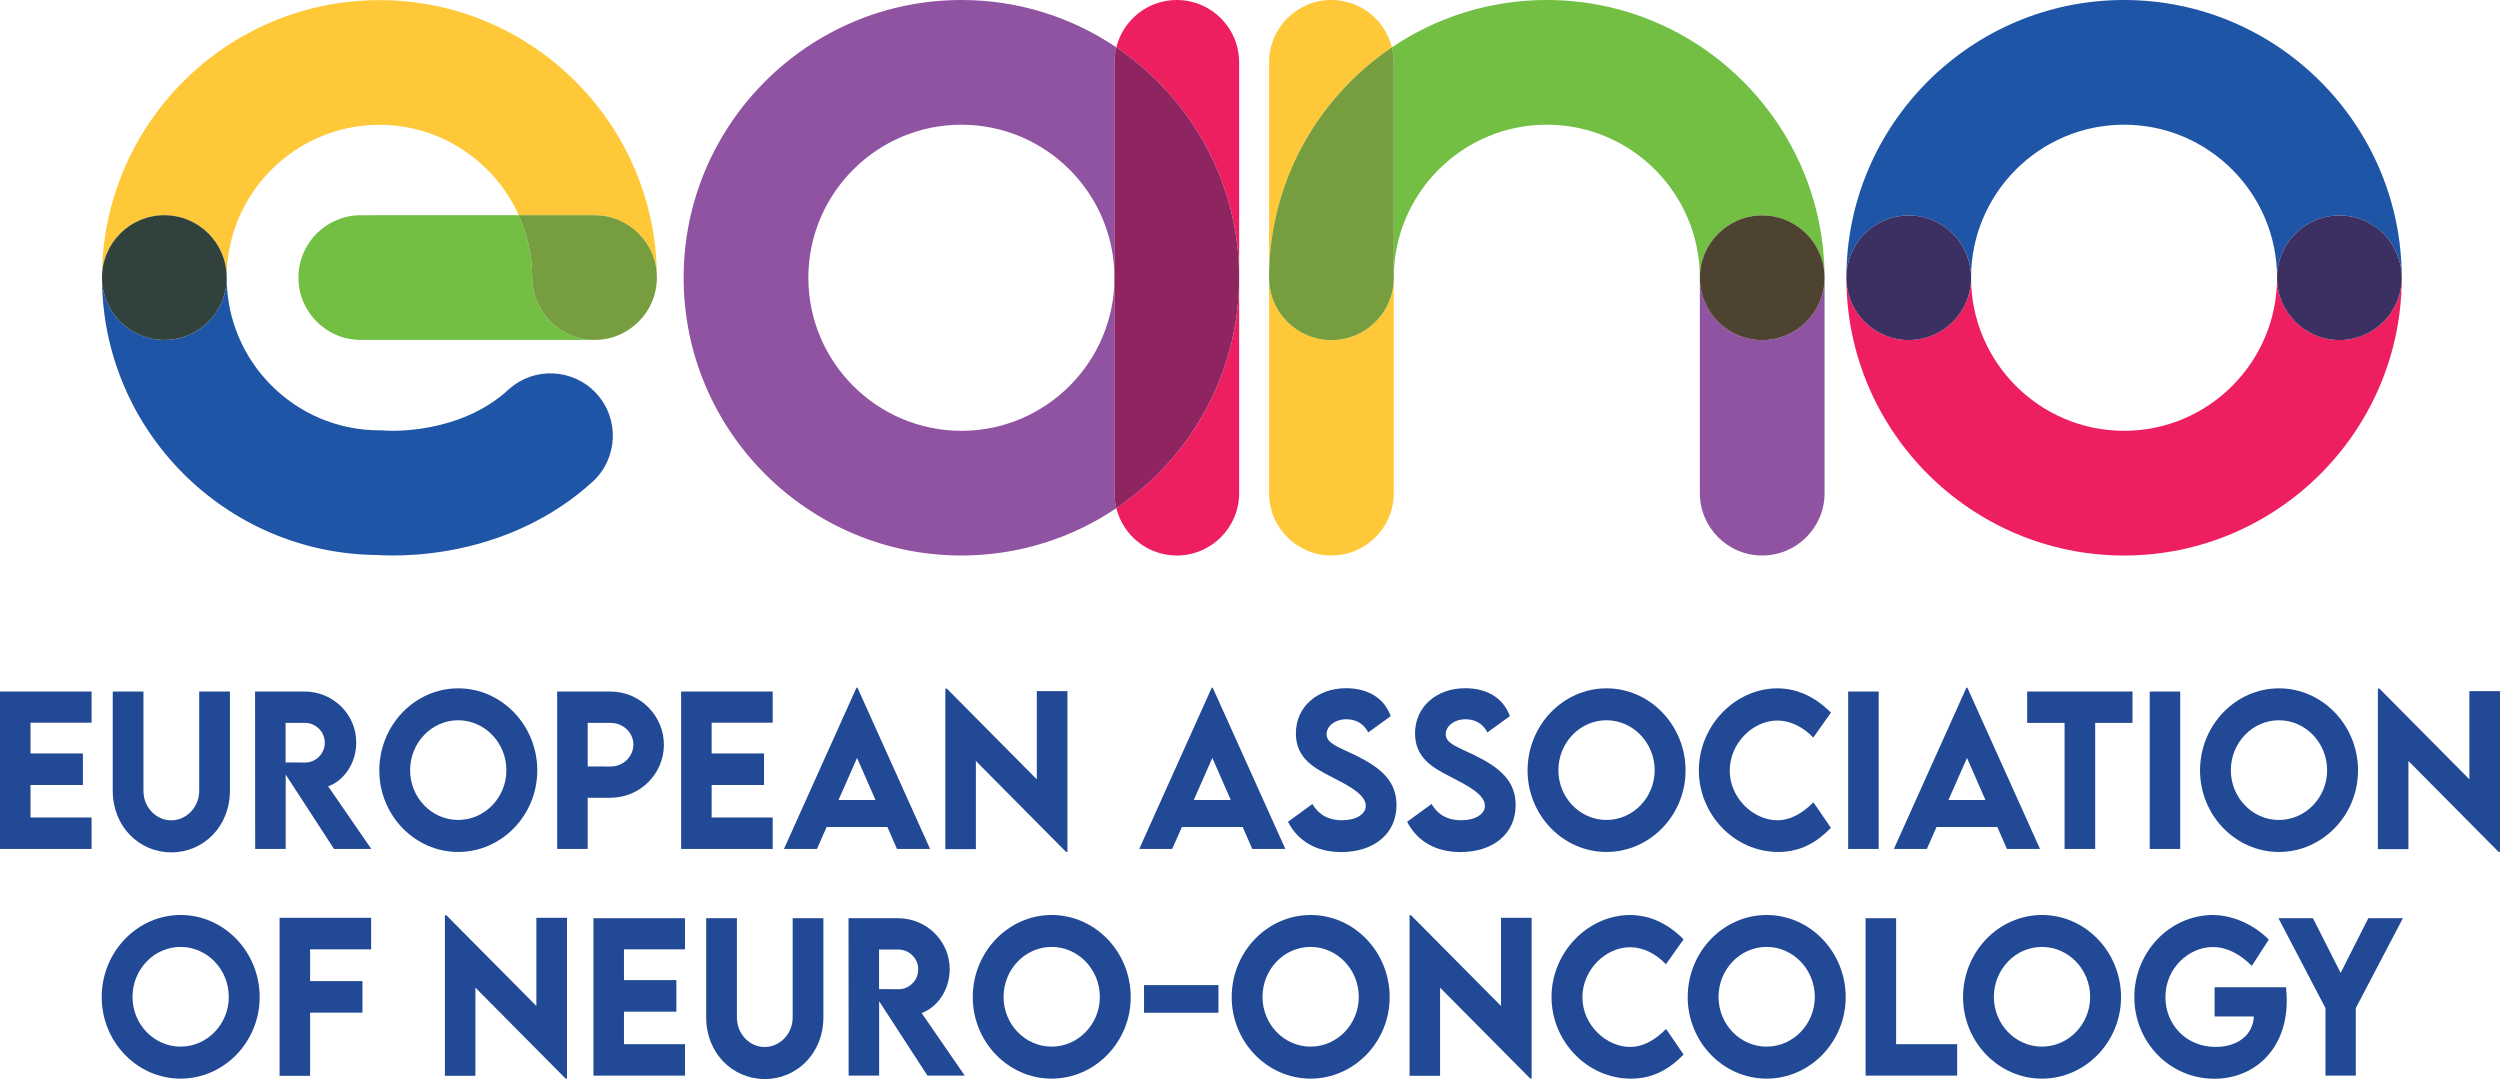 <?xml version="1.0" encoding="UTF-8"?>
<svg id="Layer_2" data-name="Layer 2" xmlns="http://www.w3.org/2000/svg" xmlns:xlink="http://www.w3.org/1999/xlink" viewBox="0 0 591 255.084">
  <defs>
    <style>
      .cls-1 {
        fill: none;
      }

      .cls-2 {
        fill: #4e4230;
      }

      .cls-3 {
        fill: #8f53a1;
      }

      .cls-4 {
        fill: #ffc838;
      }

      .cls-5 {
        fill: #769d3e;
      }

      .cls-6 {
        fill: #ee1f60;
      }

      .cls-7 {
        fill: #224995;
      }

      .cls-8 {
        fill: #8f2560;
      }

      .cls-9 {
        fill: #31413c;
      }

      .cls-10 {
        fill: #1f55a6;
      }

      .cls-11 {
        fill: #72bf44;
      }

      .cls-12 {
        clip-path: url(#clippath);
      }

      .cls-13 {
        fill: #3b3061;
      }
    </style>
    <clipPath id="clippath">
      <rect class="cls-1" x=".001" width="590.999" height="255.084"/>
    </clipPath>
  </defs>
  <g id="Layer_1-2" data-name="Layer 1">
    <g>
      <polygon class="cls-7" points="0 163.479 0 200.691 21.648 200.691 21.648 193.258 7.213 193.258 7.213 185.573 19.596 185.573 19.596 178.114 7.213 178.114 7.213 170.844 21.648 170.844 21.648 163.479 0 163.479"/>
      <g class="cls-12">
        <path class="cls-7" d="M26.65,186.934v-23.454h7.26v23.433c0,4.06,3.096,7.015,6.569,7.015s6.616-2.977,6.616-7.015v-23.433h7.26v23.454c0,8.427-6.216,14.564-13.855,14.564s-13.851-6.137-13.851-14.564"/>
        <path class="cls-7" d="M78.96,200.691l-11.425-17.587v17.587h-7.213l-.025-37.212h11.716c6.702,0,12.202,5.356,12.202,12.051,0,4.776-2.783,8.956-6.638,10.363l10.201,14.798h-8.819ZM67.513,180.239l4.633.021c2.448.025,4.633-2.03,4.633-4.683,0-2.657-2.207-4.687-4.633-4.687h-4.633v9.348Z"/>
        <path class="cls-7" d="M89.668,182.133c0-10.687,8.394-19.412,18.66-19.412s18.685,8.725,18.685,19.412c0,10.597-8.416,19.272-18.707,19.272-10.244,0-18.638-8.675-18.638-19.272M119.71,182.086c0-6.508-5.122-11.817-11.403-11.817-6.256,0-11.357,5.309-11.357,11.817,0,6.465,5.101,11.752,11.357,11.752,6.281,0,11.403-5.288,11.403-11.752"/>
        <path class="cls-7" d="M131.716,163.479h12.602c6.951,0,12.627,5.655,12.627,12.58,0,6.904-5.676,12.534-12.627,12.534h-5.388v12.098h-7.213v-37.212ZM149.732,175.991c0-2.815-2.43-5.101-5.414-5.101h-5.388v10.295l5.388.021c2.984.025,5.414-2.329,5.414-5.216"/>
        <polygon class="cls-7" points="168.233 170.844 168.233 178.115 180.615 178.115 180.615 185.573 168.233 185.573 168.233 193.258 182.663 193.258 182.663 200.691 161.016 200.691 161.016 163.479 182.663 163.479 182.663 170.844 168.233 170.844"/>
        <path class="cls-7" d="M209.78,195.497h-14.362l-2.293,5.194h-7.797l17.148-38.133h.223l17.173,38.133h-7.822l-2.271-5.194ZM206.976,189.126l-4.363-9.949-4.388,9.949h8.75Z"/>
        <polygon class="cls-7" points="252.339 163.387 252.339 201.384 252.007 201.384 230.695 179.895 230.695 200.74 223.477 200.74 223.477 162.79 223.834 162.79 245.1 184.232 245.1 163.387 252.339 163.387"/>
        <path class="cls-7" d="M293.767,195.497h-14.366l-2.293,5.194h-7.793l17.145-38.133h.223l17.173,38.133h-7.818l-2.271-5.194ZM290.959,189.126l-4.363-9.949-4.388,9.949h8.75Z"/>
        <path class="cls-7" d="M304.475,194.274l5.77-4.204c1.58,2.635,3.873,3.837,6.969,3.837,3.384,0,5.658-1.433,5.658-3.42,0-2.721-4.298-4.87-8.063-6.81-4.031-2.077-8.463-4.363-8.463-10.295,0-6.44,5.255-10.687,11.85-10.687,4.899,0,8.948,2.099,10.575,6.601l-5.32,3.855c-1.073-2.217-3.142-3.117-5.147-3.117-2.692,0-4.697,1.616-4.697,3.531,0,2.217,2.718,2.98,6.836,4.989,5.946,2.908,9.69,6.047,9.69,11.774,0,6.785-5.345,11.101-13.03,11.101-5.878,0-10.223-2.538-12.627-7.156"/>
        <path class="cls-7" d="M332.642,194.274l5.77-4.204c1.58,2.635,3.873,3.837,6.969,3.837,3.384,0,5.655-1.433,5.655-3.42,0-2.721-4.298-4.87-8.059-6.81-4.031-2.077-8.463-4.363-8.463-10.295,0-6.44,5.252-10.687,11.846-10.687,4.899,0,8.952,2.099,10.579,6.601l-5.32,3.855c-1.073-2.217-3.142-3.117-5.147-3.117-2.696,0-4.697,1.616-4.697,3.531,0,2.217,2.718,2.98,6.836,4.989,5.946,2.908,9.686,6.047,9.686,11.774,0,6.785-5.342,11.101-13.027,11.101-5.878,0-10.223-2.538-12.627-7.156"/>
        <path class="cls-7" d="M361.118,182.133c0-10.687,8.398-19.412,18.664-19.412s18.685,8.725,18.685,19.412c0,10.597-8.416,19.272-18.707,19.272-10.244,0-18.642-8.675-18.642-19.272M391.163,182.086c0-6.508-5.122-11.817-11.403-11.817-6.26,0-11.357,5.309-11.357,11.817,0,6.465,5.097,11.752,11.357,11.752,6.281,0,11.403-5.288,11.403-11.752"/>
        <path class="cls-7" d="M401.609,182.109c0-10.504,8.527-19.391,18.638-19.391,4.679.069,8.819,1.983,12.584,5.749l-4.165,5.885c-2.451-2.494-5.388-4.017-8.484-4.017-5.77,0-11.27,5.309-11.27,11.821,0,6.627,5.702,11.749,11.248,11.749,3.294,0,6.144-1.825,8.527-4.247l4.143,6.047c-3.164,3.254-7.016,5.702-12.451,5.702-10.352,0-18.771-8.837-18.771-19.297"/>
        <rect class="cls-7" x="436.904" y="163.48" width="7.217" height="37.212"/>
        <path class="cls-7" d="M472.168,195.497h-14.366l-2.293,5.194h-7.797l17.148-38.133h.223l17.173,38.133h-7.818l-2.271-5.194ZM469.36,189.126l-4.363-9.949-4.388,9.949h8.75Z"/>
        <polygon class="cls-7" points="504.122 170.891 495.303 170.891 495.303 200.691 488.064 200.691 488.064 170.891 479.224 170.891 479.224 163.479 504.122 163.479 504.122 170.891"/>
        <rect class="cls-7" x="508.189" y="163.48" width="7.213" height="37.212"/>
        <path class="cls-7" d="M520.089,182.133c0-10.687,8.398-19.412,18.663-19.412s18.685,8.725,18.685,19.412c0,10.597-8.419,19.272-18.71,19.272-10.241,0-18.638-8.675-18.638-19.272M550.131,182.086c0-6.508-5.119-11.817-11.403-11.817-6.256,0-11.356,5.309-11.356,11.817,0,6.465,5.101,11.752,11.356,11.752,6.285,0,11.403-5.288,11.403-11.752"/>
        <polygon class="cls-7" points="590.999 163.387 590.999 201.384 590.664 201.384 569.352 179.895 569.352 200.74 562.135 200.74 562.135 162.79 562.495 162.79 583.761 184.232 583.761 163.387 590.999 163.387"/>
        <path class="cls-7" d="M24.043,235.715c0-10.683,8.394-19.412,18.663-19.412s18.681,8.729,18.681,19.412c0,10.597-8.416,19.275-18.707,19.275-10.244,0-18.638-8.678-18.638-19.275M54.085,235.672c0-6.512-5.122-11.821-11.403-11.821-6.256,0-11.357,5.309-11.357,11.821,0,6.465,5.101,11.749,11.357,11.749,6.281,0,11.403-5.284,11.403-11.749"/>
        <polygon class="cls-7" points="73.305 224.429 73.305 231.931 85.687 231.931 85.687 239.389 73.305 239.389 73.305 254.323 66.091 254.323 66.091 216.971 87.735 216.971 87.735 224.429 73.305 224.429"/>
        <polygon class="cls-7" points="134.036 216.972 134.036 254.969 133.701 254.969 112.388 233.48 112.388 254.325 105.175 254.325 105.175 216.375 105.531 216.375 126.797 237.817 126.797 216.972 134.036 216.972"/>
        <polygon class="cls-7" points="147.508 224.429 147.508 231.701 159.89 231.701 159.89 239.159 147.508 239.159 147.508 246.844 161.938 246.844 161.938 254.277 140.291 254.277 140.291 217.065 161.938 217.065 161.938 224.429 147.508 224.429"/>
        <path class="cls-7" d="M166.943,240.518v-23.454h7.26v23.433c0,4.064,3.096,7.015,6.569,7.015,3.477,0,6.616-2.977,6.616-7.015v-23.433h7.26v23.454c0,8.427-6.213,14.567-13.855,14.567s-13.851-6.141-13.851-14.567"/>
        <path class="cls-7" d="M219.253,254.278l-11.425-17.591v17.591h-7.213l-.025-37.212h11.716c6.702,0,12.202,5.356,12.202,12.047,0,4.78-2.783,8.959-6.638,10.367l10.201,14.798h-8.819ZM207.806,233.825l4.633.021c2.448.025,4.633-2.03,4.633-4.683,0-2.657-2.207-4.687-4.633-4.687h-4.633v9.348Z"/>
        <path class="cls-7" d="M229.961,235.715c0-10.683,8.398-19.412,18.663-19.412s18.681,8.729,18.681,19.412c0,10.597-8.416,19.275-18.707,19.275-10.241,0-18.638-8.678-18.638-19.275M260.002,235.672c0-6.512-5.122-11.821-11.403-11.821-6.256,0-11.357,5.309-11.357,11.821,0,6.465,5.101,11.749,11.357,11.749,6.281,0,11.403-5.284,11.403-11.749"/>
        <rect class="cls-7" x="270.448" y="232.878" width="17.595" height="6.533"/>
        <path class="cls-7" d="M291.173,235.715c0-10.683,8.394-19.412,18.663-19.412s18.681,8.729,18.681,19.412c0,10.597-8.416,19.275-18.707,19.275-10.244,0-18.638-8.678-18.638-19.275M321.215,235.672c0-6.512-5.122-11.821-11.403-11.821-6.26,0-11.357,5.309-11.357,11.821,0,6.465,5.097,11.749,11.357,11.749,6.281,0,11.403-5.284,11.403-11.749"/>
        <polygon class="cls-7" points="362.081 216.972 362.081 254.969 361.75 254.969 340.433 233.48 340.433 254.325 333.22 254.325 333.22 216.375 333.576 216.375 354.842 237.817 354.842 216.972 362.081 216.972"/>
        <path class="cls-7" d="M366.779,235.695c0-10.504,8.531-19.391,18.638-19.391,4.679.069,8.819,1.983,12.584,5.749l-4.165,5.885c-2.448-2.494-5.388-4.017-8.484-4.017-5.77,0-11.27,5.309-11.27,11.821,0,6.623,5.702,11.749,11.248,11.749,3.294,0,6.144-1.825,8.527-4.247l4.143,6.047c-3.164,3.254-7.016,5.702-12.451,5.702-10.352,0-18.771-8.84-18.771-19.297"/>
        <path class="cls-7" d="M398.976,235.715c0-10.683,8.398-19.412,18.663-19.412s18.685,8.729,18.685,19.412c0,10.597-8.416,19.275-18.707,19.275-10.244,0-18.642-8.678-18.642-19.275M429.022,235.672c0-6.512-5.122-11.821-11.403-11.821-6.26,0-11.357,5.309-11.357,11.821,0,6.465,5.097,11.749,11.357,11.749,6.281,0,11.403-5.284,11.403-11.749"/>
        <polygon class="cls-7" points="462.672 246.844 462.672 254.276 441.024 254.276 441.024 217.065 448.241 217.065 448.241 246.844 462.672 246.844"/>
        <path class="cls-7" d="M464.066,235.715c0-10.683,8.398-19.412,18.663-19.412s18.685,8.729,18.685,19.412c0,10.597-8.416,19.275-18.707,19.275-10.244,0-18.642-8.678-18.642-19.275M494.111,235.672c0-6.512-5.122-11.821-11.403-11.821-6.26,0-11.357,5.309-11.357,11.821,0,6.465,5.097,11.749,11.357,11.749,6.281,0,11.403-5.284,11.403-11.749"/>
        <path class="cls-7" d="M540.59,236.525c0,11.68-7.771,18.491-17.127,18.491-10.579,0-18.905-8.678-18.905-19.301,0-10.64,8.373-19.412,18.639-19.412,4.654.047,9.621,2.264,13.142,5.817l-4.01,6.209c-2.808-2.84-6.015-4.453-9.222-4.453-5.569,0-11.202,4.892-11.202,11.839,0,6.465,4.856,11.774,11.871,11.774,5.122,0,8.797-2.721,9.042-7.203h-9.287v-6.9h16.882c.108,1.083.176,2.124.176,3.139"/>
        <polygon class="cls-7" points="549.741 238.303 538.626 217.066 546.779 217.066 553.327 229.996 559.874 217.066 568.045 217.066 556.912 238.303 556.912 254.278 549.741 254.278 549.741 238.303"/>
        <path class="cls-10" d="M38.851,80.357c-8.142,0-14.74-6.598-14.74-14.74,0,35.966,29.102,65.263,64.997,65.587.799.054,2.091.115,3.776.115,3.196,0,7.8-.223,13.127-1.159,13.181-2.314,24.963-7.948,34.08-16.288,6.004-5.496,6.418-14.819.921-20.823-5.496-6.008-14.819-6.421-20.823-.925-11.598,10.611-27.972,9.74-29.099,9.668l-.547-.065h-.846c-19.909,0-36.107-16.202-36.107-36.11,0,8.142-6.598,14.74-14.74,14.74"/>
        <path class="cls-11" d="M125.808,65.618c0-5.252-1.152-10.233-3.178-14.74l-37.341.004c-8.142,0-14.74,6.598-14.74,14.74s6.601,14.736,14.74,14.736h55.238c-8.131-.014-14.718-6.609-14.718-14.74"/>
        <path class="cls-4" d="M155.288,65.614C155.288,29.45,125.865.031,89.701.031S24.11,29.453,24.11,65.618c0-8.142,6.601-14.74,14.74-14.74s14.74,6.598,14.74,14.74c0-19.909,16.198-36.11,36.11-36.11,14.657,0,27.277,8.794,32.928,21.37h17.918c8.139,0,14.74,6.598,14.74,14.736"/>
        <path class="cls-4" d="M140.548,80.357h-.025.025c8.142,0,14.74-6.598,14.74-14.74,0,8.142-6.598,14.74-14.74,14.74"/>
        <path class="cls-9" d="M38.851,50.877c-8.142,0-14.74,6.598-14.74,14.74s6.598,14.74,14.74,14.74,14.74-6.598,14.74-14.74-6.598-14.74-14.74-14.74"/>
        <path class="cls-5" d="M140.548,50.877h-17.918c2.026,4.507,3.178,9.488,3.178,14.74,0,8.135,6.587,14.726,14.718,14.74h.022c8.142,0,14.74-6.598,14.74-14.74v-.004c0-8.139-6.602-14.736-14.74-14.736"/>
        <path class="cls-6" d="M553.034,80.387c-8.135,0-14.729-6.591-14.74-14.726v.015c0,19.941-16.223,36.168-36.168,36.168s-36.164-16.227-36.164-36.168v-.015c-.011,8.135-6.605,14.726-14.74,14.726s-14.733-6.591-14.74-14.726v.015c0,36.197,29.448,65.648,65.644,65.648s65.648-29.451,65.648-65.648v-.015c-.007,8.135-6.605,14.726-14.74,14.726"/>
        <path class="cls-10" d="M451.22,50.936c8.135,0,14.733,6.591,14.74,14.726v-.015c0-19.941,16.223-36.168,36.168-36.168s36.168,16.227,36.168,36.168v.015c.007-8.135,6.601-14.726,14.736-14.726s14.733,6.591,14.74,14.726v-.015C567.773,29.45,538.325-.001,502.128-.001s-65.648,29.451-65.648,65.648v.015c.011-8.135,6.605-14.726,14.74-14.726"/>
        <path class="cls-13" d="M451.22,80.387c8.135,0,14.733-6.591,14.74-14.726-.007-8.135-6.605-14.726-14.74-14.726s-14.729,6.591-14.74,14.726c.011,8.135,6.605,14.726,14.74,14.726"/>
        <path class="cls-13" d="M553.034,50.936c-8.135,0-14.729,6.591-14.74,14.726.011,8.135,6.605,14.726,14.74,14.726s14.733-6.591,14.74-14.726c-.007-8.135-6.605-14.726-14.74-14.726"/>
        <path class="cls-3" d="M263.456,65.662c0,19.948-16.234,36.182-36.182,36.182s-36.179-16.234-36.179-36.182,16.23-36.182,36.179-36.182,36.182,16.23,36.182,36.182V14.739c0-1.224.166-2.408.446-3.546C253.435,4.128,240.826-.001,227.274-.001,191.07-.001,161.611,29.458,161.611,65.662s29.459,65.659,65.662,65.659c13.552,0,26.161-4.129,36.629-11.191-.281-1.138-.446-2.322-.446-3.549v-50.919Z"/>
        <path class="cls-11" d="M365.666 0c-13.552,0-26.158,4.129-36.629,11.191.284,1.141.45,2.325.45,3.549v50.923c0-19.952,16.23-36.182,36.179-36.182s36.182,16.23,36.182,36.182v.004-.004c0-8.142,6.598-14.74,14.74-14.74s14.74,6.598,14.74,14.74v.004-.004C431.329,29.455,401.874 0,365.666 0"/>
        <path class="cls-6" d="M278.195 0c-6.915,0-12.703,4.769-14.294,11.191,17.501,11.81,29.034,31.816,29.034,54.472s-11.533,42.661-29.034,54.468c1.591,6.425,7.379,11.191,14.294,11.191,8.139,0,14.74-6.598,14.74-14.74V14.74C292.935,6.598,286.334 0,278.195 0"/>
        <path class="cls-8" d="M292.935,65.662c0-22.652-11.529-42.661-29.034-54.468-.281,1.138-.446,2.322-.446,3.546v101.841c0,1.227.166,2.412.446,3.549,17.505-11.806,29.034-31.816,29.034-54.468"/>
        <path class="cls-4" d="M314.747,80.402c-8.142,0-14.74-6.601-14.74-14.74,0-22.652,11.533-42.662,29.03-54.468C327.45,4.769,321.662-.001,314.747-.001c-8.142,0-14.74,6.601-14.74,14.74v101.841c0,8.142,6.598,14.74,14.74,14.74s14.74-6.598,14.74-14.74v-50.919c0,8.139-6.602,14.74-14.74,14.74"/>
        <path class="cls-5" d="M329.039,11.193c-17.501,11.806-29.034,31.816-29.034,54.468,0,8.142,6.602,14.74,14.744,14.74s14.736-6.598,14.736-14.74V14.742c0-1.227-.162-2.412-.446-3.549"/>
        <path class="cls-3" d="M416.588,80.402c-8.139,0-14.736-6.598-14.74-14.736v50.915c0,8.142,6.602,14.74,14.74,14.74s14.74-6.598,14.74-14.74v-50.915c-.004,8.139-6.602,14.736-14.74,14.736"/>
        <path class="cls-2" d="M416.588,50.922c-8.139,0-14.74,6.598-14.74,14.74v.004c.004,8.139,6.602,14.736,14.74,14.736s14.736-6.598,14.74-14.736v-.004c0-8.142-6.598-14.74-14.74-14.74"/>
      </g>
    </g>
  </g>
</svg>